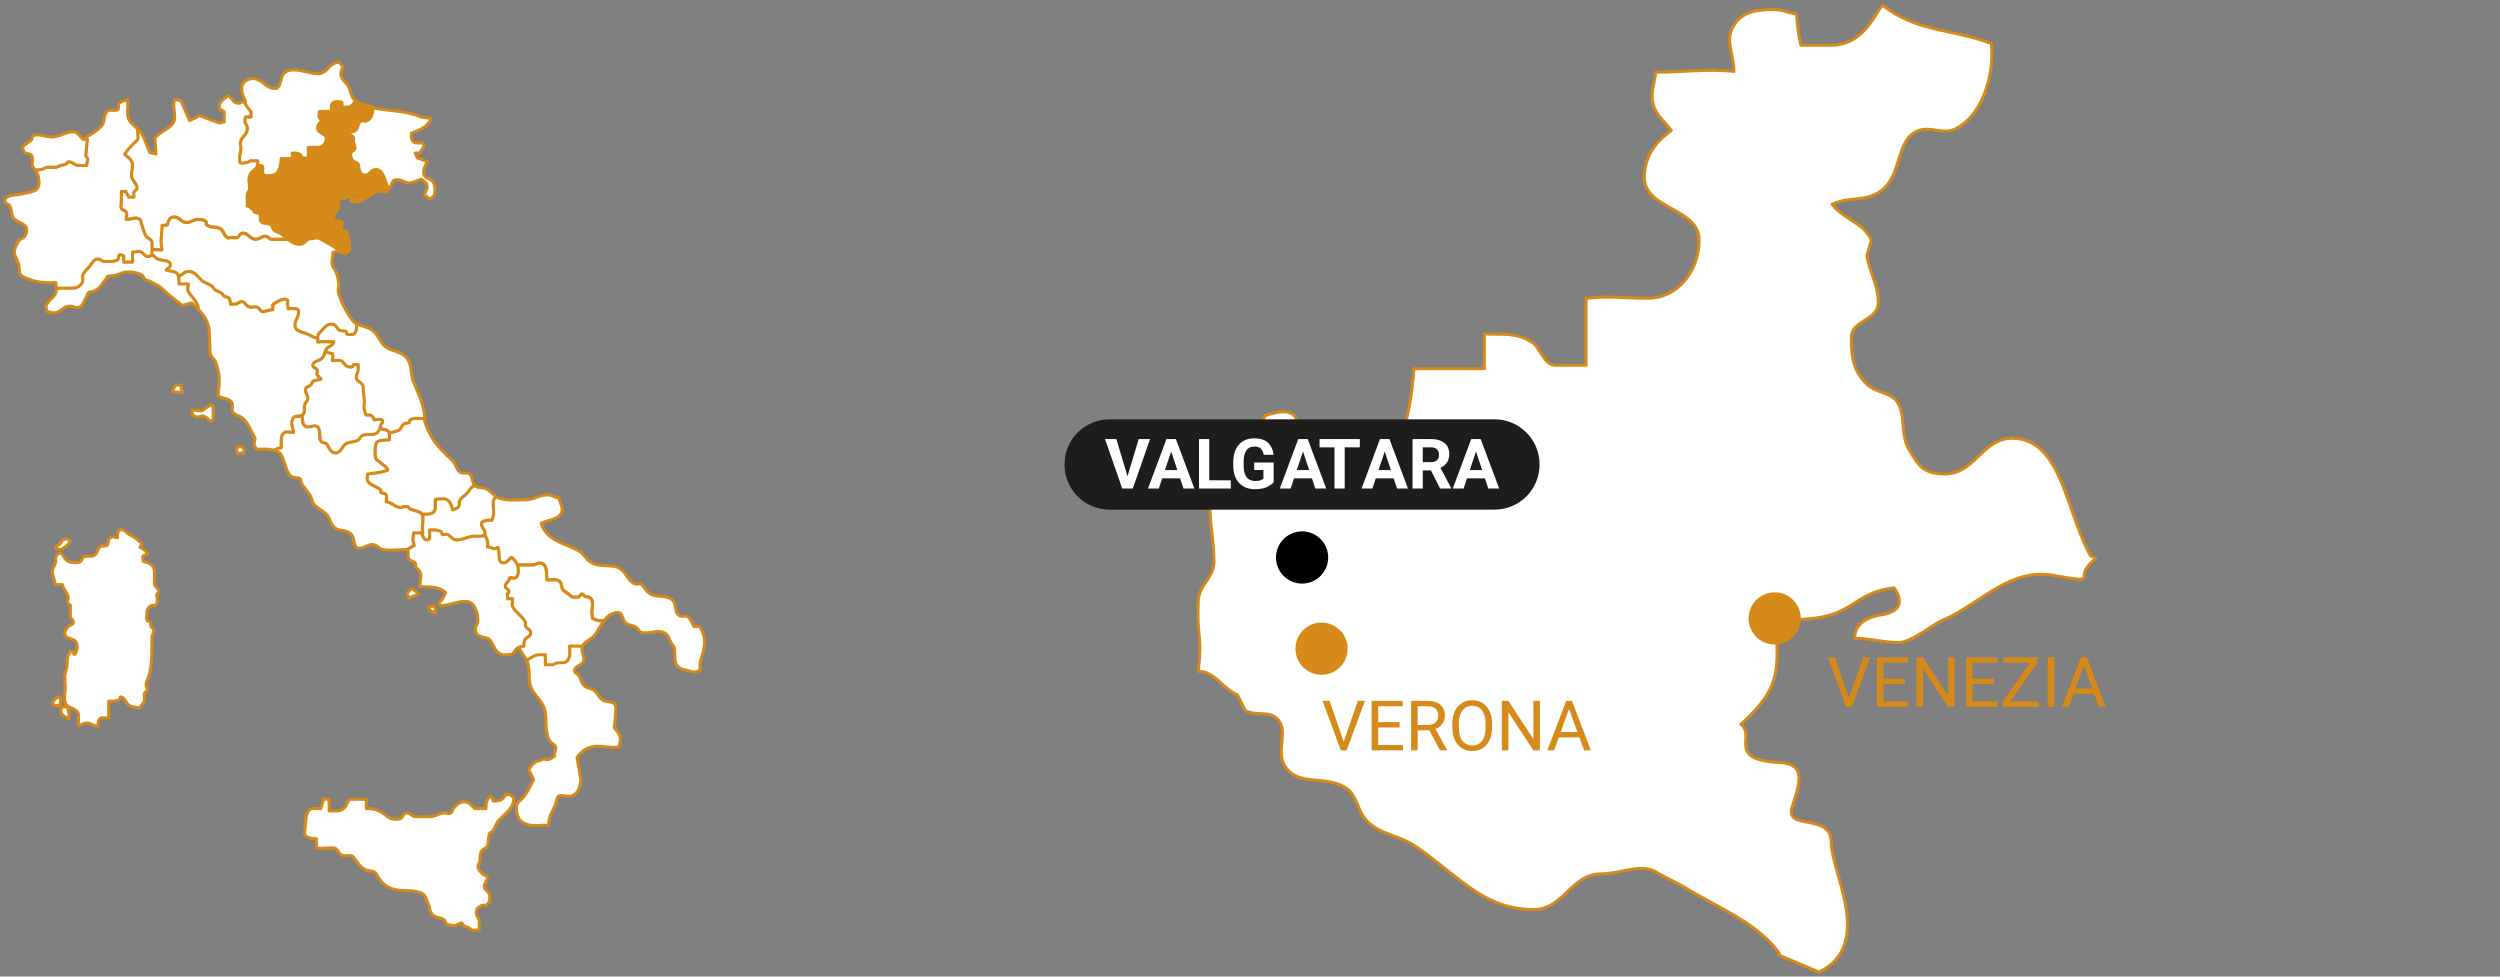 <?xml version="1.0" encoding="UTF-8" standalone="no"?>
<svg
   viewBox="0 0 287.5 112.3"
   version="1.1"
   id="svg78"
   sodipodi:docname="gamba-02.svg"
   xmlns:inkscape="http://www.inkscape.org/namespaces/inkscape"
   xmlns:sodipodi="http://sodipodi.sourceforge.net/DTD/sodipodi-0.dtd"
   xmlns="http://www.w3.org/2000/svg"
   xmlns:svg="http://www.w3.org/2000/svg">
  <rect x="0" y="0" width="287.5" height="112.3" fill="#808080" stroke="none"/>
  <sodipodi:namedview
     id="namedview80"
     pagecolor="#ffffff"
     bordercolor="#000000"
     borderopacity="0.25"
     inkscape:pageshadow="2"
     inkscape:pageopacity="0.0"
     inkscape:pagecheckerboard="0" />
  <defs
     id="defs4">
    <style
       id="style2">.uuid-3ec13a5c-d119-4652-b30f-95320a8573a3{font-family:Roboto-Regular, Roboto;}.uuid-3ec13a5c-d119-4652-b30f-95320a8573a3,.uuid-97e72d7a-49a5-4cb6-b1d0-c690ffc9dc5f,.uuid-85b00b46-834a-403b-ad0c-aaf48083ee4d{fill:#d68a1a;}.uuid-3ec13a5c-d119-4652-b30f-95320a8573a3,.uuid-f04e0b92-4265-4069-a8e5-e84a56626945{font-size:8px;isolation:isolate;}.uuid-bf4d7945-3f1e-4a21-a91b-d2f7b22e1c53{letter-spacing:-.04em;}.uuid-f04e0b92-4265-4069-a8e5-e84a56626945{font-family:Roboto-Bold, Roboto;font-weight:700;}.uuid-f04e0b92-4265-4069-a8e5-e84a56626945,.uuid-8c92b601-679a-44b7-903c-b85919f89d37,.uuid-8078eb17-93a2-400f-a509-e915abdfc0d8{fill:#fff;}.uuid-8c92b601-679a-44b7-903c-b85919f89d37,.uuid-85b00b46-834a-403b-ad0c-aaf48083ee4d{stroke-width:.35px;}.uuid-8c92b601-679a-44b7-903c-b85919f89d37,.uuid-85b00b46-834a-403b-ad0c-aaf48083ee4d,.uuid-8078eb17-93a2-400f-a509-e915abdfc0d8{stroke:#d68a1a;stroke-linejoin:round;}.uuid-d98d2508-49a7-4ea1-8c51-aca091dabd4e{letter-spacing:-.06em;}.uuid-8078eb17-93a2-400f-a509-e915abdfc0d8{stroke-width:.35px;}.uuid-bd20bbdc-070f-41e8-9e4f-accbee70b0b4{fill:#1d1d1b;}</style>
  </defs>
  <g
     id="uuid-2ccfc502-a74a-4979-97a9-20412c9a438e">
    <path
       class="uuid-8c92b601-679a-44b7-903c-b85919f89d37"
       d="m 81.03,73.72 c 0,1.46 -0.71,2.14 -0.5,3.28 -0.5,0.43 -0.79,0.29 -1.56,0.09 -0.78,-0.19 -0.74,-0.18 -1.08,-0.52 -0.5,-0.51 -0.08,-1.94 -0.5,-2.35 -0.42,-0.41 -0.4,-1.08 -0.85,-1.36 -0.92,-0.57 -1.71,0.11 -2.78,-0.14 -0.28,-0.07 -0.32,-0.43 -0.57,-0.57 -0.43,-0.28 -0.92,-0.21 -1.28,-0.57 -0.39,-0.39 -0.29,-1.14 -0.85,-1.14 -0.71,0 -1.22,0.43 -1.63,0.99 l -0.08,-0.06 c -0.3,-0.02 -0.57,0.07 -1.21,-0.29 0,-0.34 -0.07,-0.32 -0.07,-0.66 0,-0.66 0.27,-1.28 -0.21,-1.69 -0.16,-0.13 -0.35,-0.07 -0.57,-0.14 -0.16,-0.06 -0.18,-0.29 -0.35,-0.29 -0.16,0 -0.14,0.22 -0.29,0.29 -0.21,0.11 -0.39,0.07 -0.64,0.07 -0.32,0 -0.46,-0.25 -0.71,-0.43 -0.27,-0.2 -0.52,-0.27 -0.64,-0.58 -0.14,-0.32 -0.05,-0.67 -0.35,-0.85 -0.46,-0.28 -0.87,-0.05 -1.42,-0.14 0,-0.8 0.02,-1.92 -0.79,-1.92 -0.35,0 -0.51,0.22 -0.87,0.22 h -1.68 l -0.05,0.02 c -0.13,-0.33 -0.36,-0.6 -0.67,-0.87 -0.35,0.25 -0.48,0.64 -0.93,0.64 -0.73,0 -0.37,-1.12 -0.64,-1.78 -0.12,0.04 -0.22,0.14 -0.35,0.14 -0.34,0 -0.52,-0.21 -0.86,-0.21 0.12,-0.54 -0.04,-0.94 -0.33,-1.39 0.03,-0.05 0.05,-0.1 0.05,-0.18 0,-0.53 -0.57,-0.71 -0.36,-1.28 0.5,-0.25 0.57,-0.22 1.14,-0.22 0.57,-1.21 -0.26,-1.96 0.47,-2.69 l 0.02,-0.03 c 0.15,0.1 0.31,0.18 0.5,0.23 1.07,0.25 1.75,0.14 2.85,0.14 1.03,0 1.56,-0.57 2.59,-0.57 0.54,0 0.79,0.32 1.32,0.35 0,0.4 0.35,0.89 0.35,1.28 0,1.18 -1.39,1.14 -2.42,1.64 0.64,1.96 2.46,2.21 4.27,3.13 0.71,0.35 0.85,1.07 1.56,1.42 1.39,0.71 2.92,-0.21 3.85,1.28 0.32,0.52 0.93,1.34 1.49,1.14 0.56,-0.21 0.8,1.01 1.64,1.28 0.82,0.25 1.63,0 2.28,0.57 0.53,0.5 0.18,1.21 0.71,1.71 0.21,0.2 0.32,0.14 0.78,0.14 0.79,0 0.77,1.51 1.28,1.21 0.51,-0.3 0.92,1.04 0.92,1.64 z"
       id="path6" />
    <path
       class="uuid-8c92b601-679a-44b7-903c-b85919f89d37"
       d="m 71.34,85.01 c 0,0.36 -0.11,0.53 -0.14,0.89 -0.96,0.17 -1.46,-0.08 -2.42,-0.08 -1.07,0 -1.81,0.43 -2.42,1.28 l 0.43,2.56 c -0.07,0.82 -0.25,1.54 -1,1.85 -0.61,0.25 -1.57,-0.37 -1.71,0.28 -0.28,1.36 -1,1.85 -1,3.13 -1.1,-0.1 -1.89,0.25 -2.85,-0.28 -0.68,-0.35 -0.85,-1.07 -0.85,-1.85 0,-0.47 0.43,-0.68 0.71,-1 0.61,-0.71 0.86,-1.31 1.28,-2.14 L 60.8,88.51 c 0.71,-1.14 0.99,-0.87 1.49,-1.14 0.51,-0.27 0.57,0.35 1.49,-0.43 -0.11,-0.49 0.46,-0.93 -0.14,-1.35 -0.6,-0.42 -0.61,-0.78 -0.71,-1.21 -0.32,-1.31 0.11,-2.28 -0.57,-3.42 -0.61,-1.03 -1.14,-1.18 -1.42,-2.35 -0.14,-0.64 -0.04,-1.28 -0.14,-1.92 -0.05,-0.31 -0.14,-0.57 -0.25,-0.8 l 0.11,-0.06 c 0.5,-0.25 0.8,-0.57 1.37,-0.57 h 0.69 v 1.14 h 0.77 c 0.25,0 0.34,-0.2 0.59,-0.21 0.45,-0.06 0.86,0.1 1.14,-0.22 0.43,-0.5 0.28,-1.03 0.28,-1.71 h 1.36 l 0.12,0.07 c -0.03,0.1 -0.05,0.22 -0.05,0.35 0,0.57 0.39,0.93 0.14,1.43 -0.21,0.46 -0.99,0.46 -0.99,1 0,0.35 0.43,0.39 0.57,0.71 0.14,0.39 0.22,0.71 0.5,1 0.35,0.35 0.49,0.25 0.92,0.43 0.64,0.28 0.68,0.92 1.28,1.28 0.39,0.22 0.75,0.11 1.14,0.29 0.5,0.25 0.28,0.89 0.28,1.46 0,0.53 -0.07,0.86 -0.14,1.39 0.32,0.43 0.71,0.75 0.71,1.32 z"
       id="path8" />
    <path
       class="uuid-8c92b601-679a-44b7-903c-b85919f89d37"
       d="m 69.35,71.38 0.08,0.06 c -0.32,0.42 -0.59,0.92 -0.86,1.36 -0.47,0.78 -1.37,0.85 -1.59,1.57 L 66.86,74.3 H 65.5 c 0,0.68 0.14,1.21 -0.28,1.71 -0.28,0.32 -0.69,0.16 -1.14,0.22 -0.25,0.02 -0.34,0.21 -0.59,0.21 H 62.72 V 75.3 h -0.69 c -0.57,0 -0.87,0.32 -1.37,0.57 l -0.11,0.06 c -0.25,-0.49 -0.6,-0.88 -0.89,-1.48 0.22,-0.07 0.34,-0.11 0.57,-0.14 0.02,-0.34 -0.02,-0.62 0.22,-0.85 0.24,-0.23 0.57,-0.3 0.57,-0.64 0,-0.36 -0.35,-0.43 -0.57,-0.71 -0.11,-0.16 0.02,-0.39 -0.07,-0.57 -0.4,-0.74 -1.02,-0.96 -1.43,-1.71 -0.15,-0.3 0,-0.57 0,-0.93 h -0.57 l -0.07,-0.57 c 0.04,-0.12 0.21,-0.14 0.21,-0.28 0,-0.28 -0.43,-0.28 -0.43,-0.57 0,-0.32 0.23,-0.48 0.43,-0.71 l 0.07,-0.28 c 0.18,-0.09 0.37,0.04 0.57,0 0.36,-0.06 0.43,-0.48 0.43,-0.85 0,-0.24 -0.04,-0.44 -0.11,-0.63 l 0.05,-0.02 h 1.68 c 0.36,0 0.52,-0.22 0.87,-0.22 0.8,0 0.79,1.12 0.79,1.92 0.55,0.09 0.96,-0.14 1.42,0.14 0.3,0.18 0.22,0.53 0.35,0.85 0.12,0.3 0.37,0.38 0.64,0.58 0.25,0.17 0.39,0.43 0.71,0.43 0.25,0 0.43,0.04 0.64,-0.07 0.14,-0.07 0.12,-0.29 0.29,-0.29 0.17,0 0.2,0.23 0.35,0.29 0.22,0.07 0.41,0.02 0.57,0.14 0.48,0.41 0.21,1.03 0.21,1.69 0,0.34 0.07,0.32 0.07,0.66 0.64,0.36 0.91,0.27 1.21,0.29 z"
       id="path10" />
    <path
       class="uuid-8c92b601-679a-44b7-903c-b85919f89d37"
       d="m 59.1,91.68 c 0,1.18 -0.8,1.73 -1.64,2.56 -0.44,0.44 -0.5,0.89 -0.85,1.42 l -0.28,0.14 c -0.25,0.52 -0.06,0.96 -0.29,1.49 -0.12,0.3 -0.46,0.3 -0.64,0.57 -0.25,0.35 -0.16,0.71 -0.21,1.14 -0.04,0.23 -0.22,0.39 -0.22,0.64 0,0.37 0.27,0.57 0.5,0.85 0.17,0.22 0.57,0.14 0.57,0.43 0,0.41 -0.35,0.59 -0.35,1 0,0.49 0.64,0.64 0.64,1.14 0,0.41 -0.04,0.77 -0.36,1 -0.16,0.1 -0.39,0 -0.57,0.07 -0.35,0.16 -0.64,0.4 -0.64,0.79 0,0.48 0.35,0.67 0.35,1.16 v 0.84 l -0.78,0.07 c -0.36,-0.32 -0.64,-0.39 -1.07,-0.57 l -0.14,-0.28 c -0.35,0 -0.5,0.28 -0.85,0.28 -0.35,0 -0.55,-0.02 -0.86,-0.14 -0.25,-0.1 -0.17,-0.44 -0.43,-0.57 -0.41,-0.21 -0.77,-0.14 -1.14,-0.43 -0.48,-0.37 -0.39,-0.92 -0.64,-1.49 -0.22,-0.5 -0.34,-0.96 -0.86,-1.14 -1.19,-0.41 -2.01,-0.04 -3.2,-0.43 -0.92,-0.3 -1.37,-0.85 -1.85,-1.71 -0.25,-0.46 -0.82,-0.27 -1.28,-0.5 -0.68,-0.34 -0.87,-0.84 -1.35,-1.42 -0.36,-0.43 -0.93,0 -1.42,-0.29 -0.32,-0.17 -0.32,-0.53 -0.64,-0.71 -0.29,-0.16 -0.53,-0.07 -0.87,-0.07 -0.51,0 -0.82,0.09 -1.34,0.02 v -1.08 c -0.59,-0.07 -1.35,-0.06 -1.35,-0.64 0,-0.58 0.11,-0.96 0.14,-1.57 0.03,-0.61 0.27,-1.28 0.87,-1.28 0.32,0 0.52,0.02 0.84,0.02 0.11,-0.43 0.22,-0.64 0.29,-1.09 h 0.67 v 1.36 h 0.87 c 0.48,0 0.84,-0.23 1.09,-0.64 0.17,-0.3 0.23,-0.71 0.59,-0.71 0.67,0 1.05,0.02 1.73,0.02 -0.02,0.41 0,0.64 0,1.05 0.69,0 1.16,0.09 1.74,0.43 0.55,0.32 0.82,0.79 1.46,0.79 0.28,0 0.53,0.07 0.74,-0.07 0.29,-0.2 0.34,-0.64 0.71,-0.64 0.43,0 0.59,0.43 1.01,0.43 h 1.67 c 0.61,0 0.91,-0.36 1.51,-0.43 0.34,-0.04 0.57,0.16 0.86,0 0.21,-0.12 0.19,-0.39 0.35,-0.57 0.34,-0.39 0.68,-0.71 1.21,-0.71 0.53,0 0.82,0.39 1.21,0.78 h 1.28 c 0,-0.61 0.07,-1.23 0.64,-1.42 0.07,0.21 0.13,0.35 0.22,0.57 0.32,-0.07 0.55,0 0.85,-0.14 0.36,-0.18 0.45,-0.64 0.86,-0.64 0.28,0 0.39,0.24 0.64,0.36 z"
       id="path12" />
    <path
       class="uuid-8c92b601-679a-44b7-903c-b85919f89d37"
       d="m 55.71,61.51 c -0.17,0.29 -0.85,0.13 -1.3,0.17 -0.77,0.09 -1.16,0.43 -1.93,0.43 -0.48,0 -0.62,-0.48 -1.07,-0.64 -0.2,-0.07 -0.39,0.09 -0.57,0 l -0.07,-0.28 c -0.45,-0.29 -0.85,-0.22 -1.39,-0.22 0.02,0.45 0.2,1.14 -0.25,1.14 -0.37,0 -0.5,-0.37 -0.64,-0.71 v -0.1 h 0.13 c -0.07,-0.71 0.02,-1.12 0.02,-1.84 0,-0.12 -0.03,-0.22 -0.08,-0.31 l 0.23,-0.03 c 0.35,-0.02 0.61,0.02 0.92,-0.14 0.55,-0.27 0.28,-0.95 0.35,-1.57 0.37,-0.04 0.57,-0.07 0.95,-0.07 0.64,0 0.94,0.64 1.05,1.28 0.29,-0.1 0.55,-0.16 0.71,-0.43 0.11,-0.17 0,-0.39 0.07,-0.57 0.23,-0.52 0.67,-0.63 1,-1.07 0.21,-0.3 0.35,-0.57 0.71,-0.71 l 0.04,-0.03 c 0,0 0.07,0.07 0.11,0.1 0.35,0.25 0.71,0.11 1.14,0.28 0.52,0.21 0.8,0.63 1.2,0.91 l -0.02,0.03 c -0.73,0.73 0.1,1.48 -0.47,2.69 -0.57,0 -0.64,-0.04 -1.14,0.22 -0.21,0.57 0.36,0.75 0.36,1.28 0,0.08 -0.02,0.13 -0.05,0.18 z"
       id="path14" />
    <path
       class="uuid-8c92b601-679a-44b7-903c-b85919f89d37"
       d="m 54.58,55.82 -0.04,0.03 c -0.35,0.14 -0.5,0.41 -0.71,0.71 -0.32,0.45 -0.77,0.55 -1,1.07 -0.07,0.17 0.04,0.39 -0.07,0.57 -0.16,0.27 -0.43,0.32 -0.71,0.43 -0.11,-0.64 -0.41,-1.28 -1.05,-1.28 -0.37,0 -0.57,0.04 -0.95,0.07 -0.07,0.62 0.2,1.3 -0.35,1.57 -0.32,0.16 -0.57,0.12 -0.92,0.14 l -0.23,0.03 c -0.22,-0.36 -0.85,-0.4 -1.34,-0.6 -0.16,-0.06 -0.2,-0.25 -0.36,-0.29 -0.37,-0.07 -0.62,0.16 -1,0.07 -0.59,-0.14 -0.82,-0.55 -1.42,-0.64 0,-0.34 0.12,-0.6 -0.07,-0.85 -0.14,-0.18 -0.41,-0.09 -0.57,-0.22 v -0.28 c -0.16,-0.16 -0.36,-0.25 -0.57,-0.36 -0.48,-0.25 -1,-0.44 -1,-1 0,-0.2 0.06,-0.3 0.08,-0.5 0.9,-0.11 1.42,-0.14 2.28,-0.43 -0.2,-0.5 -0.61,-0.62 -1,-1 -0.14,-0.12 -0.36,-0.2 -0.39,-0.41 -0.16,-1.02 0.04,-1.8 0.24,-1.89 0.44,-0.18 1.36,-0.2 1.36,-0.2 V 49.9 c 0,0 0,-0.08 -0.02,-0.12 h 0.02 c 0.33,-0.06 0.69,-0.18 1,-0.29 0.37,-0.14 0.35,-0.61 0.71,-0.79 0.2,-0.09 0.39,-0.04 0.57,-0.14 l 0.07,-0.28 c 0.57,-0.3 1.05,-0.14 1.71,-0.14 0,0.12 0,0.23 0,0.35 0.64,2 1.6,3.03 3.13,4.42 0.53,0.49 0.58,1.58 1.36,1.5 1.2,-0.13 0.77,0.86 1.24,1.4 z"
       id="path16" />
    <path
       class="uuid-8c92b601-679a-44b7-903c-b85919f89d37"
       d="m 48.71,19.81 c 0,1.14 1.57,0.22 1.28,2.49 -0.04,0.32 -0.32,0.4 -0.57,0.58 l -0.57,-0.43 c 0.04,-0.71 0.85,-1.07 -0.43,-1.85 -2.06,0.92 -1.6,0.07 -2.77,0.07 -0.7,0 -0.49,0.57 -0.9,1.04 l -0.09,-0.05 c -0.45,-0.79 -0.52,-2.14 -1.42,-2.14 -0.53,0 -0.68,0.64 -1.21,0.64 -0.37,0 -0.46,-0.12 -0.64,-0.43 -0.17,-0.28 -0.07,-0.57 -0.21,-0.85 -0.11,-0.22 -0.41,-0.2 -0.57,-0.35 -0.25,-0.25 -0.29,-0.5 -0.29,-0.86 0,-0.32 0.5,-0.32 0.5,-0.64 0,-0.34 -0.16,-0.53 -0.21,-0.86 l 0.07,-0.28 c -0.16,-0.32 -0.5,-0.36 -0.71,-0.64 0.3,-0.14 0.59,-0.04 0.85,-0.22 0.45,-0.28 0.27,-1.05 0.79,-1.14 0.2,-0.04 0.37,0.07 0.57,0 0.52,-0.23 0.76,-0.99 0.69,-1.57 0.1,0.04 0.21,0.09 0.31,0.15 2.03,0.32 3.42,0.25 5.27,1 l 1.14,0.14 c -0.39,1 -1.28,1.31 -2.28,1.71 -0.14,1.92 1.42,0.6 1.42,1.42 0,0.25 -0.39,0.64 -0.43,0.86 h -0.57 l 0.28,0.57 c 0.43,0.14 0.71,0.25 1.14,0.43 -0.25,0.43 -0.43,0.71 -0.43,1.21 z"
       id="path18" />
    <path
       class="uuid-8c92b601-679a-44b7-903c-b85919f89d37"
       d="m 48.62,61.3 h -0.13 c -0.33,0 -0.56,0.02 -0.92,0 -0.02,0.3 -0.07,0.46 -0.07,0.77 0,0.27 0.11,0.43 0.14,0.69 -0.23,0.05 -0.55,0.34 -0.79,0.43 -0.94,0.01 -1.94,0.17 -2.85,0 -0.46,-0.07 -0.64,-0.57 -1.14,-0.57 -0.64,0 -0.92,0.43 -1.56,0.43 -0.75,0 -0.43,-1.24 -1,-1.71 -0.53,-0.43 -1.14,-0.22 -1.71,-0.58 -0.64,-0.43 -0.57,-1.21 -1.14,-1.71 -0.64,-0.57 -1.39,-0.75 -1.57,-1.57 -0.21,-0.87 -1.35,-1.74 -1.28,-2.21 0.07,-0.47 -0.91,-0.17 -1.28,-0.64 -0.78,-1 -0.5,-2.53 -1.71,-2.85 -0.04,-0.01 -0.07,-0.02 -0.11,-0.03 v -0.03 c 0.34,-0.11 0.46,-0.26 0.82,-0.23 v -0.52 c 0,-0.44 -0.04,-0.78 0.22,-1.12 0.28,-0.37 0.73,-0.14 1.21,-0.14 -0.09,-0.64 -0.39,-1.1 -0.07,-1.64 0.08,-0.13 0.18,-0.18 0.3,-0.21 h 0.76 c 0.07,0.46 -0.02,0.89 0.36,1.14 0.44,0.3 1.01,-0.29 1.42,0.07 0.16,0.13 0.17,0.36 0.21,0.57 0.09,0.43 -0.05,0.79 0.22,1.14 0.16,0.22 0.51,0.06 0.64,0.29 0.27,0.46 0.45,1 1,1 0.62,0 0.68,-0.77 1.21,-1.07 0.57,-0.32 1.24,-0.07 1.56,-0.64 0.3,-0.53 0.95,-0.34 1.57,-0.43 0.37,-0.05 0.59,-0.31 0.71,-0.64 v 0 c 0.45,0.07 1.03,0.12 1.12,0.5 0.01,0.04 0.02,0.08 0.02,0.12 v 0.66 c 0,0 -0.92,0.01 -1.36,0.2 -0.21,0.09 -0.41,0.86 -0.24,1.89 0.03,0.21 0.25,0.29 0.39,0.41 0.39,0.37 0.8,0.5 1,1 -0.85,0.29 -1.37,0.32 -2.28,0.43 -0.02,0.2 -0.08,0.3 -0.08,0.5 0,0.55 0.52,0.75 1,1 0.21,0.11 0.41,0.2 0.57,0.36 v 0.28 c 0.16,0.13 0.43,0.04 0.57,0.22 0.2,0.25 0.07,0.51 0.07,0.85 0.61,0.09 0.84,0.5 1.42,0.64 0.37,0.09 0.63,-0.14 1,-0.07 0.16,0.04 0.2,0.23 0.36,0.29 0.49,0.2 1.12,0.24 1.34,0.6 0.05,0.09 0.08,0.18 0.08,0.31 0,0.71 -0.09,1.12 -0.02,1.84 z"
       id="path20" />
    <path
       class="uuid-8c92b601-679a-44b7-903c-b85919f89d37"
       d="m 47.57,43.95 c 0.63,1.56 1.2,2.6 1.28,4.2 -0.66,0 -1.14,-0.16 -1.71,0.14 l -0.07,0.28 c -0.18,0.11 -0.37,0.06 -0.57,0.14 -0.35,0.18 -0.34,0.64 -0.71,0.79 -0.3,0.11 -0.66,0.23 -1,0.28 h -0.02 c -0.09,-0.38 -0.67,-0.43 -1.12,-0.5 0.06,-0.15 0.11,-0.33 0.14,-0.5 0.02,-0.12 0.21,-0.14 0.21,-0.29 0,-0.39 -0.61,-0.23 -1,-0.21 -0.11,-0.2 -0.16,-0.39 -0.35,-0.5 -0.22,-0.11 -0.53,0.07 -0.64,-0.14 -0.09,-0.2 -0.05,-0.37 -0.14,-0.57 -0.1,-0.21 0,-0.53 0,-0.78 0,-0.68 -0.14,-1.1 -0.14,-1.78 0,-0.59 -0.79,-0.55 -0.79,-1.14 0,-0.34 0.22,-0.5 0.22,-0.84 v -0.59 h -0.5 c -0.07,0.14 -0.12,0.28 -0.29,0.28 -0.34,0 -0.41,0 -0.64,-0.21 -0.17,-0.16 -0.33,-0.48 -0.57,-0.53 -0.35,-0.09 -0.59,0.02 -0.96,0 0.05,-0.32 0.1,-0.53 0,-0.82 -0.3,0 -0.53,-0.07 -0.75,-0.28 L 37.4,40.36 c 0.08,-0.2 0.18,-0.38 0.4,-0.48 0.29,-0.13 0.48,-0.27 0.57,-0.57 -0.73,-0.04 -1.12,-0.06 -1.85,0 v -0.59 c 0,-0.35 0.28,-0.51 0.5,-0.77 0.32,-0.37 0.62,-0.71 1.14,-0.71 0.39,0 0.5,0.37 0.78,0.64 0.23,0.22 0.55,0.07 0.86,0.22 l 0.07,0.28 c 0.18,0.09 0.36,0.07 0.57,0.07 0.5,0 0.57,-0.64 0.57,-1.14 l 0.05,-0.08 c 0.54,0.33 1.14,0.3 1.8,0.79 0.68,0.5 0.86,1.46 1.57,1.93 0.82,0.53 1.64,0.43 2.28,1.14 0.74,0.82 0.43,1.82 0.85,2.85 z"
       id="path22" />
    <path
       class="uuid-85b00b46-834a-403b-ad0c-aaf48083ee4d"
       d="m 29.63,19.09 c 1,-0.35 0.39,0.7 0.64,0.93 0.32,0.28 0.48,0.14 0.93,0.14 0.87,0 1.08,-1.05 1.14,-1.93 h 1.28 v -0.64 c 0.34,0.02 0.57,-0.04 0.85,0.14 0.18,0.11 0.22,0.43 0.44,0.43 h 0.55 v -1.21 c 0.45,-0.05 0.68,0 1.12,0 0.55,0 0.94,-0.51 0.94,-1.06 0,-0.59 -1,-0.55 -1,-1.14 0,-0.37 0.21,-0.64 0.5,-0.86 -0.16,-0.21 -0.35,-0.33 -0.35,-0.62 0,-0.18 0.05,-0.27 0.07,-0.45 0.55,0 0.87,-0.07 1.43,-0.02 0,-0.32 -0.18,-0.57 0,-0.84 0.16,-0.25 0.43,-0.29 0.73,-0.29 0.16,0 0.25,0.06 0.41,0.07 0.02,0.22 0.04,0.36 0.07,0.57 h 0.55 c 0.41,0 0.67,-0.28 0.87,-0.64 l 0.07,-0.07 v 0 c 0.62,0.5 1.27,0.43 1.97,0.71 0.07,0.59 -0.17,1.35 -0.69,1.57 -0.2,0.07 -0.37,-0.04 -0.57,0 -0.52,0.09 -0.34,0.86 -0.79,1.14 -0.26,0.18 -0.55,0.07 -0.85,0.22 0.22,0.28 0.55,0.32 0.71,0.64 l -0.07,0.28 c 0.05,0.32 0.21,0.52 0.21,0.86 0,0.32 -0.5,0.32 -0.5,0.64 0,0.36 0.04,0.61 0.29,0.86 0.16,0.16 0.46,0.14 0.57,0.35 0.14,0.29 0.04,0.57 0.21,0.85 0.18,0.31 0.27,0.43 0.64,0.43 0.53,0 0.68,-0.64 1.21,-0.64 0.9,0 0.98,1.35 1.42,2.14 l 0.09,0.05 -0.09,0.09 c -0.29,0.27 0.17,0.37 -0.64,0.22 -0.81,-0.15 -1.33,0.49 -1.99,0.79 -0.22,0.07 -0.61,0.43 -0.85,0.43 -0.24,0 -0.53,-0.07 -0.79,-0.07 0,0 -0.05,-0.34 0.5,-0.43 0.55,-0.09 0.22,-0.5 0.22,-0.5 -0.89,0.11 -0.64,0.64 -2.14,0.57 0,0.89 0.14,1.21 -0.64,1.92 0.28,0.22 -0.28,0.64 0.72,0.69 0.46,0.03 0.34,0.36 0.21,0.8 -0.14,0.45 0.71,0.1 0.71,0.64 0,0.57 0.79,1.85 -0.22,2.35 l -0.75,-0.32 v -0.03 c -0.4,-0.57 -1.15,-0.83 -1.74,-1.22 L 36.8,27.41 c -0.28,-0.22 -0.69,0 -1.06,0 -0.53,0 -0.68,0.64 -1.21,0.64 -0.63,0 -1.03,-0.28 -1.45,-0.62 -0.21,-0.16 -0.43,-0.35 -0.68,-0.52 -0.32,-0.22 -0.68,-0.22 -0.92,-0.5 -0.16,-0.18 -0.16,-0.43 -0.35,-0.57 -0.37,-0.27 -0.91,-0.02 -1.14,-0.43 -0.16,-0.29 0.09,-0.64 -0.14,-0.86 -0.16,-0.14 -0.37,-0.04 -0.57,-0.14 l -0.14,-0.29 c -0.26,-0.11 -0.41,-0.43 -0.71,-0.43 0.07,-0.66 -0.04,-0.62 0,-1.28 0.02,-0.3 0.28,-0.41 0.28,-0.71 0,-0.64 -0.21,-1.07 0.07,-1.64 0.22,-0.45 0.63,-0.53 0.86,-1 z"
       id="path24" />
    <path
       class="uuid-8c92b601-679a-44b7-903c-b85919f89d37"
       d="m 44.01,48.51 c 0,0.14 -0.2,0.16 -0.21,0.29 -0.03,0.17 -0.08,0.34 -0.14,0.5 v 0 c -0.13,0.33 -0.34,0.6 -0.71,0.64 -0.62,0.09 -1.26,-0.11 -1.57,0.43 -0.32,0.57 -1,0.32 -1.56,0.64 -0.53,0.3 -0.59,1.07 -1.21,1.07 -0.55,0 -0.73,-0.53 -1,-1 -0.13,-0.23 -0.48,-0.07 -0.64,-0.29 -0.27,-0.35 -0.12,-0.71 -0.22,-1.14 -0.04,-0.21 -0.05,-0.44 -0.21,-0.57 -0.41,-0.35 -0.98,0.23 -1.42,-0.07 -0.37,-0.25 -0.29,-0.68 -0.36,-1.14 H 34 c 0.27,-0.06 0.6,0.02 0.83,-0.22 0.3,-0.3 0.11,-0.71 0.22,-1.14 0.07,-0.28 0.35,-0.41 0.35,-0.71 0,-0.41 -0.28,-0.59 -0.28,-1 0,-0.28 0.34,-0.35 0.57,-0.5 0.2,-0.1 0.16,-0.39 0.36,-0.5 0.28,-0.16 0.55,-0.07 0.85,-0.21 -0.14,-0.2 -0.34,-0.29 -0.43,-0.5 -0.09,-0.2 0.09,-0.4 0,-0.57 -0.12,-0.23 -0.5,-0.23 -0.5,-0.5 0,-0.5 0.61,-0.48 1,-0.79 0.29,-0.23 0.34,-0.58 0.45,-0.87 l 0.05,0.02 c 0.22,0.21 0.45,0.28 0.75,0.28 0.1,0.29 0.05,0.5 0,0.82 0.37,0.02 0.61,-0.09 0.96,0 0.23,0.05 0.39,0.37 0.57,0.53 0.24,0.21 0.3,0.21 0.64,0.21 0.16,0 0.22,-0.14 0.29,-0.28 h 0.5 v 0.59 c 0,0.34 -0.22,0.5 -0.22,0.84 0,0.59 0.79,0.55 0.79,1.14 0,0.68 0.14,1.1 0.14,1.78 0,0.25 -0.1,0.57 0,0.78 0.09,0.2 0.06,0.37 0.14,0.57 0.11,0.22 0.43,0.04 0.64,0.14 0.2,0.11 0.25,0.3 0.35,0.5 0.39,-0.02 1,-0.18 1,0.21 z"
       id="path26" />
    <path
       class="uuid-8c92b601-679a-44b7-903c-b85919f89d37"
       d="m 41.07,37.25 -0.05,0.08 c 0,0.5 -0.07,1.14 -0.57,1.14 -0.21,0 -0.39,0.02 -0.57,-0.07 l -0.07,-0.28 c -0.3,-0.14 -0.63,0 -0.86,-0.22 -0.28,-0.27 -0.39,-0.64 -0.78,-0.64 -0.52,0 -0.82,0.34 -1.14,0.71 -0.22,0.25 -0.5,0.41 -0.5,0.77 V 38.9 C 35.92,38.81 35.67,38.51 35.11,38.33 34.56,38.15 33.9,37.99 33.9,37.4 c 0,-0.62 0.43,-0.94 0.43,-1.57 0,-0.48 -0.73,-0.3 -1.21,-0.35 -0.04,-0.35 -0.09,-0.57 -0.04,-0.92 0,0 -0.21,-0.34 -0.92,0 -0.71,0.34 -0.79,0.51 -0.79,0.51 0.02,0.41 0.02,0.14 0,0.55 -0.46,0 -0.71,0.21 -1.18,0.21 -0.25,0 -0.3,-0.28 -0.49,-0.43 -0.34,-0.25 -0.75,0.06 -1.14,-0.14 -0.32,-0.16 -0.41,-0.57 -0.79,-0.57 -0.3,0 -0.43,0.29 -0.73,0.29 h -0.55 c -0.04,-0.25 -0.02,-0.43 -0.14,-0.64 -0.12,-0.23 -0.48,-0.14 -0.64,-0.35 -0.21,-0.3 -0.5,-0.43 -0.85,-0.57 -0.28,-0.11 -0.3,-0.39 -0.57,-0.57 -0.41,-0.27 -0.8,-0.3 -1.14,-0.64 -0.48,-0.48 -0.81,-1 -1.5,-1 -0.46,0 -0.6,0.43 -1.07,0.5 l -0.07,0.03 c -0.04,-0.11 -0.11,-0.22 -0.22,-0.31 -0.35,-0.31 -0.78,-0.14 -1.21,-0.36 0.16,-0.21 0.49,-0.29 0.49,-0.57 0,-0.59 -0.8,-0.48 -1.35,-0.64 -0.35,-0.1 -0.46,-0.43 -0.78,-0.54 v -0.6 l 1.16,0.02 c -0.25,-1.05 0,-1.71 0,-2.79 0.25,-0.04 0.37,-0.06 0.62,-0.07 0.07,-0.48 0.3,-0.92 0.78,-0.92 0.61,0 0.82,0.64 1.43,0.64 0.51,0 0.77,-0.35 1.28,-0.35 0.41,0 0.71,0 1,0.29 v 0.28 c 0.45,0.41 0.93,0.23 1.49,0.43 0.52,0.18 0.47,0.79 0.92,1.07 0.18,0.11 0.36,0 0.57,0 0.21,0 0.4,0.09 0.57,0 0.29,-0.14 0.32,-0.5 0.64,-0.5 0.64,0 0.85,0.71 1.49,0.71 0.45,0 0.66,-0.36 1.1,-0.36 0.32,0 0.44,0.36 0.77,0.36 h 1.76 l 0.04,-0.05 c 0.43,0.34 0.83,0.62 1.45,0.62 0.53,0 0.68,-0.64 1.21,-0.64 0.37,0 0.78,-0.22 1.06,0 l 0.43,0.22 c 0.59,0.39 1.35,0.65 1.75,1.22 v 0.03 c 0,0 -0.11,-0.04 -0.11,-0.04 l -0.57,0.14 c 0.05,0.65 -0.35,1.28 0.14,1.85 0.29,0.33 0.68,1.68 0.5,2.35 -0.17,0.67 0.98,2.85 1.64,3.63 0.15,0.19 0.31,0.32 0.48,0.42 z"
       id="path28" />
    <path
       class="uuid-8c92b601-679a-44b7-903c-b85919f89d37"
       d="m 40.87,11.61 -0.07,0.07 c -0.2,0.36 -0.46,0.64 -0.87,0.64 h -0.55 c -0.04,-0.21 -0.05,-0.35 -0.07,-0.57 -0.16,-0.02 -0.25,-0.07 -0.41,-0.07 -0.3,0 -0.57,0.04 -0.73,0.29 -0.18,0.27 0,0.51 0,0.84 -0.55,-0.05 -0.87,0.02 -1.43,0.02 -0.02,0.18 -0.07,0.27 -0.07,0.45 0,0.29 0.2,0.41 0.35,0.62 -0.29,0.22 -0.5,0.48 -0.5,0.86 0,0.59 1,0.55 1,1.14 0,0.55 -0.39,1.06 -0.94,1.06 -0.45,0 -0.68,-0.05 -1.12,0 v 1.21 h -0.55 c -0.23,0 -0.26,-0.32 -0.44,-0.43 -0.29,-0.17 -0.51,-0.12 -0.85,-0.14 v 0.64 h -1.28 c -0.05,0.87 -0.27,1.93 -1.14,1.93 -0.45,0 -0.61,0.14 -0.93,-0.14 -0.25,-0.23 0.36,-1.28 -0.64,-0.93 v -0.57 h -0.86 c -0.14,0.07 -0.2,0.17 -0.35,0.17 -0.34,0 -0.36,0.25 -0.85,0 0,-0.31 -0.07,-0.67 0.07,-1.17 0.14,-0.5 0,-0.62 0,-0.93 0,-0.96 0.79,-0.89 0.79,-1.85 0,-0.34 -0.28,-0.5 -0.28,-0.84 0,-0.18 0.05,-0.27 0.07,-0.45 h 0.64 v -0.57 c -0.31,-0.46 -0.7,-0.7 -0.71,-1.25 0.02,-0.01 0.04,-0.02 0.07,-0.03 -0.25,-0.53 -0.43,-0.86 -0.43,-1.43 0,-0.67 0.61,-1.14 1.28,-1.14 1.07,0 1.49,1.14 2.56,1.14 0.74,0 0.53,-1.18 1,-1.71 0.28,-0.32 0.67,-0.43 1.14,-0.43 1.1,0 1.75,0.43 2.85,0.43 1,0 1.28,-1.28 2.28,-1.28 0.29,0 0.32,0.39 0.57,0.43 -0.11,0.32 -0.28,0.5 -0.28,0.85 0,0.64 0.53,0.89 0.85,1.43 0.35,0.61 0.28,1.24 0.85,1.71 z"
       id="path30" />
    <path
       class="uuid-8c92b601-679a-44b7-903c-b85919f89d37"
       d="m 33.09,27.45 -0.04,0.05 h -1.76 c -0.32,0 -0.45,-0.36 -0.77,-0.36 -0.45,0 -0.66,0.36 -1.1,0.36 -0.64,0 -0.85,-0.71 -1.49,-0.71 -0.32,0 -0.35,0.35 -0.64,0.5 -0.17,0.09 -0.35,0 -0.57,0 -0.22,0 -0.39,0.11 -0.57,0 -0.46,-0.28 -0.41,-0.89 -0.92,-1.07 -0.57,-0.2 -1.05,-0.02 -1.49,-0.43 v -0.28 c -0.28,-0.29 -0.59,-0.29 -1,-0.29 -0.51,0 -0.77,0.35 -1.28,0.35 -0.61,0 -0.82,-0.64 -1.43,-0.64 -0.48,0 -0.71,0.44 -0.78,0.92 -0.25,0.02 -0.37,0.04 -0.62,0.07 0,1.08 -0.25,1.75 0,2.79 l -1.16,-0.02 v -0.81 c 0,-0.37 -0.43,-0.41 -0.64,-0.69 -0.35,-0.48 -0.32,-0.87 -0.57,-1.42 -0.09,-0.2 -0.04,-0.46 -0.21,-0.57 -0.5,-0.32 -0.97,0.07 -1.57,0 0,-0.34 0.2,-0.59 0,-0.85 -0.13,-0.18 -0.37,-0.18 -0.5,-0.36 -0.18,-0.25 -0.04,-0.51 -0.04,-0.84 v -1.16 h 0.53 c 0.1,0.27 0.2,0.43 0.35,0.64 h 0.57 c 0,-0.22 -0.06,-0.37 0,-0.57 0.05,-0.2 0.35,-0.22 0.35,-0.43 0,-0.63 -0.64,-0.87 -0.64,-1.49 0,-0.55 0.22,-0.91 0.07,-1.43 -0.12,-0.46 -0.5,-0.64 -0.85,-1 0.35,-0.53 0.64,-0.82 1.07,-1.28 0.17,-0.2 0.46,-0.29 0.46,-0.57 0,-0.4 -0.04,-0.61 -0.04,-1 l 0.04,-0.04 c 0.14,0.14 0.27,0.29 0.39,0.46 0.5,0.78 0.57,1.42 1,2.28 l 0.71,0.14 -0.14,-1.85 c 0.85,-0.97 2.28,-1.14 2.28,-2.42 0,-0.78 -0.25,-1.25 0,-1.99 l 0.71,0.14 1,2.28 c 0.43,-0.17 0.71,-0.32 1.14,-0.57 l 2.28,0.86 0.57,-0.14 v -1.14 c -0.22,-0.21 -0.57,-0.25 -0.57,-0.57 0,-0.64 0.5,-0.89 1,-1.28 0.53,0.25 0.57,0.85 1.14,0.85 0.33,0 0.51,-0.15 0.79,-0.26 0.01,0.55 0.4,0.8 0.71,1.25 v 0.57 h -0.64 c -0.02,0.18 -0.07,0.27 -0.07,0.45 0,0.34 0.28,0.5 0.28,0.84 0,0.96 -0.79,0.89 -0.79,1.85 0,0.31 0.14,0.43 0,0.93 -0.14,0.5 -0.07,0.86 -0.07,1.17 0.49,0.25 0.51,0 0.85,0 0.16,0 0.22,-0.1 0.35,-0.17 h 0.86 v 0.57 c -0.23,0.47 -0.64,0.55 -0.86,1 -0.28,0.57 -0.07,1 -0.07,1.64 0,0.3 -0.26,0.41 -0.28,0.71 -0.04,0.66 0.07,0.63 0,1.28 0.3,0 0.45,0.32 0.71,0.43 l 0.14,0.29 c 0.2,0.1 0.41,0 0.57,0.14 0.23,0.22 -0.02,0.57 0.14,0.86 0.23,0.41 0.77,0.16 1.14,0.43 0.2,0.14 0.2,0.39 0.35,0.57 0.25,0.28 0.61,0.28 0.92,0.5 0.25,0.17 0.47,0.36 0.68,0.52 z"
       id="path32" />
    <path
       class="uuid-8c92b601-679a-44b7-903c-b85919f89d37"
       d="m 21.65,33.48 c 0.32,0.64 1.2,1.26 1.14,1.99 l -0.04,0.04 -0.11,-0.11 -0.57,-0.57 -1.14,0.29 c -0.43,-0.43 -1.42,-1.07 -1.85,-1.5 -0.82,-0.82 -0.71,-0.64 -1.71,-1.21 -0.31,-0.17 -0.85,-0.22 -0.85,-0.53 0,-0.31 -1.01,-0.61 -1.71,-0.61 -1.1,0 -0.64,0.35 -2.42,0.5 -0.79,1.14 -1.07,1.71 -2.21,1.85 L 9.4,35.19 c -0.85,0.49 -0.89,-0.18 -1.71,0.07 -0.61,0.18 -0.82,0.71 -1.46,0.71 -0.32,0 -0.5,-0.11 -0.82,-0.14 L 5.27,35.26 c 0.28,-0.89 1.21,-1.03 1.21,-1.99 0,-0.05 0,-0.1 0,-0.14 h 1.91 c 0.5,0 0.89,-0.27 1.08,-0.71 0.13,-0.3 -0.07,-0.57 0.07,-0.86 0.23,-0.46 0.55,-0.64 0.86,-1.07 0.23,-0.34 0.43,-0.71 0.85,-0.71 0.32,0 0.46,0.28 0.78,0.28 0.55,0 0.91,0.04 1.42,-0.14 0.27,-0.09 0.08,-0.64 0.36,-0.64 0.17,0 0.27,0.1 0.43,0.14 v 0.71 h 1 v -1.14 c 0.3,-0.02 0.46,-0.07 0.77,-0.07 0.45,0 0.57,0.57 1.02,0.57 0.17,0 0.27,-0.09 0.43,-0.14 V 29.3 c 0.32,0.11 0.43,0.44 0.78,0.54 0.55,0.16 1.35,0.06 1.35,0.64 0,0.28 -0.33,0.36 -0.49,0.57 0.43,0.22 0.85,0.05 1.21,0.36 0.11,0.09 0.17,0.2 0.22,0.31 0.1,0.26 0.07,0.57 0.07,0.9 h 1.07 c 0,0.34 -0.14,0.55 0,0.86 z"
       id="path34" />
    <path
       class="uuid-8c92b601-679a-44b7-903c-b85919f89d37"
       d="m 17.46,28.71 v 0.64 c -0.16,0.05 -0.25,0.14 -0.43,0.14 -0.45,0 -0.57,-0.57 -1.02,-0.57 -0.3,0 -0.46,0.06 -0.77,0.07 v 1.14 h -1 v -0.71 c -0.16,-0.04 -0.25,-0.14 -0.43,-0.14 -0.28,0 -0.09,0.55 -0.36,0.64 -0.51,0.18 -0.87,0.14 -1.42,0.14 -0.32,0 -0.46,-0.28 -0.78,-0.28 -0.43,0 -0.62,0.37 -0.85,0.71 -0.3,0.43 -0.63,0.61 -0.86,1.07 -0.14,0.29 0.06,0.55 -0.07,0.86 -0.19,0.44 -0.59,0.71 -1.08,0.71 H 6.48 C 6.48,32.9 6.45,32.69 6.42,32.49 5.1,32.6 3.89,32.42 2.72,31.85 1.83,31.42 2.58,30.99 1.87,29.71 1.42,28.9 1.73,28.5 2.15,27.71 2.29,27.43 3.07,27.43 3.07,26.43 3.07,25.57 1.72,25.65 1.43,24.86 1.29,24.43 1.33,24.11 1.15,23.72 1.01,23.43 0.58,23.47 0.58,23.15 0.58,22.33 1.79,22.51 2.57,22.29 3.43,22.04 4.56,22.18 4.49,20.87 4.47,20.39 4.37,19.99 4.09,19.6 L 4.2,19.52 c 0.45,0.04 0.77,-0.07 1.14,-0.29 H 6.48 C 6.88,19.02 7.12,19 7.55,18.88 7.71,18.84 7.73,18.6 7.91,18.6 c 0.48,0 0.67,0.43 1.16,0.43 h 0.89 c -0.04,-0.39 0.31,-0.69 -0.04,-1 -0.16,-0.14 0.04,-0.7 0.04,-1.16 0,-0.32 0.06,-0.51 0.06,-0.84 H 9.55 c 0.82,-0.6 1.5,-0.82 2.14,-1.57 0.46,-0.53 0.14,-1.28 0.71,-1.71 0.32,-0.22 0.82,0.1 1.14,-0.14 0.21,-0.18 -0.04,-0.53 0.14,-0.71 0.29,-0.28 0.61,-0.32 1,-0.43 0.04,0.64 0,1.03 0,1.67 0,0.82 0.63,1.17 1.18,1.71 l -0.04,0.04 c 0,0.39 0.04,0.6 0.04,1 0,0.28 -0.29,0.37 -0.46,0.57 -0.43,0.46 -0.71,0.74 -1.07,1.28 0.35,0.36 0.73,0.53 0.85,1 0.14,0.52 -0.07,0.87 -0.07,1.43 0,0.62 0.64,0.87 0.64,1.49 0,0.21 -0.3,0.23 -0.35,0.43 -0.06,0.2 0,0.35 0,0.57 h -0.57 c -0.16,-0.22 -0.25,-0.37 -0.35,-0.64 h -0.53 v 1.16 c 0,0.32 -0.14,0.59 0.04,0.84 0.12,0.18 0.37,0.18 0.5,0.36 0.2,0.27 0,0.51 0,0.85 0.6,0.07 1.07,-0.32 1.57,0 0.17,0.11 0.12,0.37 0.21,0.57 0.25,0.55 0.22,0.95 0.57,1.42 0.22,0.29 0.64,0.32 0.64,0.69 v 0.81 z"
       id="path36" />
    <path
       class="uuid-8c92b601-679a-44b7-903c-b85919f89d37"
       d="m 9.55,16.03 h 0.47 c 0,0.32 -0.06,0.52 -0.06,0.84 0,0.45 -0.2,1.02 -0.04,1.16 0.35,0.31 0,0.62 0.04,1 H 9.07 C 8.59,19.03 8.39,18.6 7.91,18.6 7.73,18.6 7.71,18.85 7.55,18.88 7.12,19 6.88,19.02 6.48,19.23 H 5.34 C 4.97,19.45 4.65,19.55 4.2,19.52 L 4.09,19.6 C 4.02,19.5 3.94,19.4 3.85,19.3 3.39,18.81 4.2,17.81 3.2,17.67 2.55,17.58 2.79,17.22 2.56,17.02 c 0.25,-0.43 0.61,-0.57 1,-0.86 0.18,-0.11 0.07,-0.5 0.29,-0.57 0.89,-0.28 1.49,0.29 2.42,0.14 0.82,-0.11 1.28,-0.57 2.14,-0.57 0.57,0 0.71,0.53 1.14,0.85 z"
       id="path38" />
    <path
       class="uuid-8c92b601-679a-44b7-903c-b85919f89d37"
       d="m 7.63,61.97 c 0.18,0 0.27,0.14 0.43,0.22 -0.17,0.51 -0.57,0.66 -1,1 L 6.49,63.12 6.42,62.84 6.91,62.55 c 0.13,-0.32 0.36,-0.57 0.71,-0.57 z m 3.62,21.53 c 0.02,-0.11 0.03,-0.22 0.04,-0.32 0.01,-0.2 0.02,-0.37 0.16,-0.5 0.17,-0.15 0.35,-0.14 0.58,-0.12 0.13,0 0.26,0.01 0.41,0 h 0.06 v -1.93 c 0.12,0 0.23,0 0.33,0 0.33,0 0.6,0.02 0.89,-0.22 l 0.14,-0.27 c 0.28,0.02 0.41,0.23 0.57,0.47 0.1,0.15 0.2,0.31 0.35,0.44 0.26,0.23 0.55,0.26 0.85,0.3 0.13,0.02 0.26,0.03 0.39,0.07 h 0.05 c 0,0 0.02,-0.03 0.02,-0.03 0.07,-0.13 0.15,-0.24 0.23,-0.34 0.1,-0.13 0.21,-0.26 0.27,-0.45 0.06,-0.17 0.03,-0.32 0.01,-0.47 -0.02,-0.13 -0.04,-0.25 0,-0.39 0.02,-0.07 0.08,-0.11 0.15,-0.16 0.09,-0.06 0.2,-0.14 0.2,-0.29 0,-0.11 -0.04,-0.18 -0.08,-0.25 -0.03,-0.06 -0.06,-0.11 -0.06,-0.18 0,-0.36 0.1,-0.63 0.22,-0.91 0.08,-0.2 0.16,-0.4 0.21,-0.65 0.22,-1.11 0.22,-1.8 0.22,-2.95 v -0.96 c 0,-0.18 0.05,-0.31 0.1,-0.45 0.06,-0.15 0.11,-0.3 0.11,-0.5 0,-0.13 -0.09,-0.19 -0.17,-0.24 -0.05,-0.04 -0.11,-0.07 -0.12,-0.13 -0.03,-0.08 -0.04,-0.16 -0.05,-0.24 -0.02,-0.11 -0.03,-0.23 -0.1,-0.34 v -0.02 c 0,0 -0.29,-0.07 -0.29,-0.07 -0.09,-0.18 -0.08,-0.34 -0.06,-0.54 0,-0.08 0.01,-0.17 0.01,-0.26 0,-0.31 0.08,-0.73 0.47,-0.94 0.07,-0.04 0.16,-0.04 0.25,-0.04 0.12,0 0.25,0 0.34,-0.11 0.18,-0.21 0.14,-0.46 0.11,-0.7 -0.02,-0.15 -0.05,-0.31 -0.02,-0.48 0,-0.03 0.03,-0.05 0.08,-0.08 0.06,-0.04 0.14,-0.1 0.14,-0.21 0,-0.22 -0.14,-0.36 -0.27,-0.48 -0.12,-0.11 -0.23,-0.22 -0.23,-0.39 v -1.46 c 0,-0.58 -0.47,-1 -1.28,-1.14 0,-0.07 -0.02,-0.13 -0.03,-0.19 -0.02,-0.11 -0.04,-0.21 -0.04,-0.33 0,-0.11 0.1,-0.16 0.27,-0.22 0.07,-0.02 0.13,-0.05 0.2,-0.08 l 0.05,-0.03 -0.02,-0.05 c -0.14,-0.39 -0.47,-0.55 -0.82,-0.72 v 0 c 0,0 0.03,-0.04 0.04,-0.06 0.07,-0.09 0.14,-0.19 0.14,-0.34 0,-0.15 -0.11,-0.2 -0.19,-0.25 -0.04,-0.02 -0.08,-0.05 -0.11,-0.08 -0.27,-0.3 -0.55,-0.45 -0.87,-0.61 -0.07,-0.04 -0.14,-0.07 -0.22,-0.12 -0.13,-0.07 -0.23,-0.17 -0.33,-0.26 -0.17,-0.16 -0.33,-0.32 -0.62,-0.32 -0.1,0 -0.18,0.03 -0.25,0.1 -0.17,0.17 -0.17,0.53 -0.17,0.82 -0.09,0 -0.17,-0.02 -0.25,-0.04 -0.19,-0.04 -0.37,-0.08 -0.58,0.05 -0.19,0.11 -0.21,0.31 -0.23,0.49 -0.02,0.15 -0.03,0.29 -0.13,0.38 -0.09,0.09 -0.23,0.08 -0.38,0.08 -0.17,0 -0.35,0 -0.48,0.13 -0.13,0.14 -0.2,0.3 -0.26,0.46 -0.1,0.23 -0.18,0.43 -0.43,0.52 -0.19,0.08 -0.36,0.08 -0.55,0.07 -0.19,0 -0.38,-0.02 -0.59,0.08 -0.12,0.06 -0.18,0.18 -0.22,0.29 -0.04,0.09 -0.07,0.17 -0.14,0.22 -0.2,0.15 -0.4,0.14 -0.64,0.13 -0.06,0 -0.11,0 -0.17,0 C 8,64.69 7.71,64.55 7.44,64.22 7.4,64.16 7.36,64.08 7.32,64.01 7.23,63.83 7.13,63.62 6.89,63.62 c -0.12,0 -0.23,0.05 -0.32,0.14 -0.12,0.13 -0.19,0.35 -0.17,0.58 0.06,0.28 -0.04,0.49 -0.16,0.72 -0.1,0.2 -0.21,0.41 -0.21,0.69 0,0.3 0.07,0.52 0.15,0.73 0.07,0.22 0.14,0.42 0.14,0.69 v 0.06 h 0.86 c 0.06,0.31 0.2,0.52 0.33,0.73 0.11,0.17 0.23,0.34 0.3,0.58 0.05,0.15 0.03,0.28 0,0.42 -0.02,0.13 -0.04,0.27 0,0.43 v 0.02 c 0,0 0.28,0.19 0.28,0.19 v 1.45 l 0.02,0.02 c 0.15,0.12 0.33,0.28 0.33,0.51 0,0.14 -0.11,0.2 -0.29,0.29 -0.09,0.04 -0.18,0.09 -0.25,0.16 -0.24,0.22 -0.45,0.44 -0.45,0.83 0,0.39 0.34,0.49 0.66,0.59 0.15,0.05 0.31,0.1 0.44,0.17 0.22,0.14 0.32,0.4 0.32,0.8 0,0.25 -0.06,0.42 -0.14,0.63 -0.02,0.05 -0.04,0.11 -0.06,0.16 L 8.5,75.25 V 75 L 8.13,74.91 8.1,74.94 c -0.34,0.4 -0.37,0.83 -0.37,1.39 0,0.28 -0.06,0.47 -0.12,0.69 -0.03,0.11 -0.07,0.23 -0.1,0.37 -0.09,0.42 -0.06,0.75 -0.03,1.1 0.02,0.19 0.03,0.39 0.03,0.61 0,0.22 -0.03,0.43 -0.05,0.62 -0.05,0.36 -0.1,0.7 0.06,1.11 0.13,0.35 0.42,0.48 0.73,0.61 0.17,0.07 0.35,0.15 0.5,0.27 0.34,0.26 0.31,0.63 0.28,1.06 -0.02,0.2 -0.03,0.4 -0.02,0.61 v 0.08 c 0,0 0.08,-0.03 0.08,-0.03 0.11,-0.04 0.21,-0.08 0.3,-0.12 0.19,-0.08 0.36,-0.16 0.6,-0.16 0.24,0 0.41,0.08 0.6,0.17 0.18,0.08 0.36,0.17 0.6,0.19 h 0.06 c 0,0 0.01,-0.05 0.01,-0.05 z M 6.91,81.07 c 0,-0.09 0.02,-0.17 0.03,-0.25 0.02,-0.11 0.03,-0.2 0.03,-0.33 L 6.8,80.12 6.75,80.14 c -0.35,0.12 -0.52,0.32 -0.68,0.6 v 0.02 c 0,0 0.08,0.36 0.08,0.36 H 6.9 v -0.06 z m 1,1.52 C 8,82.38 7.93,82.09 7.86,81.8 7.82,81.63 7.78,81.47 7.78,81.35 V 81.29 H 7.09 v 0.06 c -0.01,0.06 -0.03,0.12 -0.04,0.18 -0.02,0.08 -0.04,0.16 -0.04,0.25 0,0.39 0.32,0.56 0.62,0.73 0.07,0.04 0.13,0.07 0.19,0.11 l 0.06,0.04 z"
       id="path40" />
    <path
       class="uuid-8c92b601-679a-44b7-903c-b85919f89d37"
       d="m 38.38,39.32 c -0.09,0.3 -0.28,0.44 -0.57,0.57 -0.22,0.1 -0.32,0.28 -0.4,0.48 -0.11,0.3 -0.16,0.65 -0.45,0.87 -0.39,0.3 -1,0.29 -1,0.79 0,0.27 0.37,0.27 0.5,0.5 0.09,0.17 -0.09,0.37 0,0.57 0.09,0.21 0.28,0.3 0.43,0.5 -0.3,0.14 -0.57,0.05 -0.85,0.21 -0.2,0.11 -0.16,0.4 -0.36,0.5 -0.23,0.14 -0.57,0.22 -0.57,0.5 0,0.41 0.28,0.59 0.28,1 0,0.3 -0.28,0.43 -0.35,0.71 -0.11,0.43 0.09,0.84 -0.22,1.14 -0.23,0.23 -0.57,0.15 -0.83,0.22 -0.12,0.03 -0.23,0.08 -0.3,0.21 -0.32,0.53 -0.02,1 0.07,1.64 -0.48,0 -0.92,-0.23 -1.21,0.14 -0.25,0.34 -0.22,0.68 -0.22,1.12 v 0.52 c -0.35,-0.04 -0.47,0.12 -0.81,0.23 v 0.03 c -0.79,-0.18 -1.18,-0.11 -2.03,-0.11 l -0.29,-0.57 0.14,-0.71 c -0.57,-0.85 -0.67,-1.6 -1.42,-2.28 -0.35,-0.32 -0.89,-0.32 -1.14,-0.71 -0.21,-0.35 0.11,-0.82 -0.14,-1.14 -0.43,-0.5 -0.99,-0.39 -1.56,-0.71 0.04,-0.68 0.14,-1.1 0.14,-1.78 0,-0.89 -0.21,-1.35 -0.43,-2.2 -0.28,-0.36 -0.64,-0.68 -0.64,-1.14 0,-0.82 -0.07,-1.21 -0.07,-2.03 0,-1.23 -0.49,-2 -1.32,-2.85 L 22.8,35.5 c 0.06,-0.73 -0.82,-1.35 -1.14,-1.99 -0.14,-0.3 0,-0.52 0,-0.86 h -1.07 c 0,-0.33 0.04,-0.64 -0.07,-0.9 l 0.07,-0.03 c 0.47,-0.07 0.61,-0.5 1.07,-0.5 0.69,0 1.02,0.52 1.5,1 0.33,0.34 0.73,0.37 1.14,0.64 0.27,0.18 0.29,0.46 0.57,0.57 0.35,0.14 0.64,0.27 0.85,0.57 0.16,0.21 0.52,0.12 0.64,0.35 0.12,0.22 0.11,0.39 0.14,0.64 h 0.55 c 0.3,0 0.43,-0.29 0.73,-0.29 0.37,0 0.46,0.41 0.79,0.57 0.39,0.2 0.8,-0.11 1.14,0.14 0.2,0.14 0.25,0.43 0.49,0.43 0.47,0 0.71,-0.21 1.18,-0.21 0.02,-0.41 0.02,-0.15 0,-0.55 0,0 0.08,-0.17 0.79,-0.51 0.71,-0.34 0.92,0 0.92,0 -0.06,0.35 0,0.57 0.04,0.92 0.48,0.05 1.21,-0.12 1.21,0.35 0,0.63 -0.43,0.95 -0.43,1.57 0,0.62 0.66,0.75 1.21,0.93 0.57,0.17 0.82,0.48 1.42,0.57 v 0.43 c 0.73,-0.06 1.12,-0.04 1.85,0 z M 27.63,51.36 c -0.16,0 -0.26,0.05 -0.43,0.07 0.11,0.22 -0.1,0.71 0.14,0.71 0.28,0 0.43,-0.06 0.71,-0.07 v -0.5 C 27.9,51.5 27.8,51.35 27.62,51.35 Z m -3.34,-4.84 c -0.27,0.22 -0.83,0.51 -1.09,0.73 l -1.11,-0.09 v 0.5 c 0.78,0.64 0.92,0 1.42,0.22 0.32,0.14 0.41,0.39 0.71,0.57 l 0.29,-0.22 V 46.81 Z M 20.92,45.1 h 0.13 c 0,0 -0.08,-0.1 -0.08,-0.1 -0.04,-0.05 -0.07,-0.18 -0.1,-0.29 -0.05,-0.23 -0.11,-0.46 -0.29,-0.46 -0.41,0 -0.65,0.38 -0.7,0.73 v 0.06 c 0,0 0.05,0 0.05,0 0.28,0.04 0.49,0.06 0.73,0.06 0.08,0 0.16,0 0.25,0 z"
       id="path42" />
    <path
       class="uuid-8c92b601-679a-44b7-903c-b85919f89d37"
       d="m 61.02,72.8 c 0,0.34 -0.33,0.41 -0.57,0.64 -0.24,0.23 -0.2,0.51 -0.22,0.85 -0.23,0.04 -0.35,0.07 -0.57,0.14 -0.46,0.14 -0.5,0.85 -1,0.85 -0.82,0 -0.92,0.18 -1.49,-0.35 -0.32,-0.28 -0.53,-1.03 -0.85,-1.36 -0.46,-0.46 -1.64,-0.07 -1.64,-1.28 0,-0.35 0.28,-0.5 0.28,-0.85 0,-1.04 -0.39,-2.28 -1.42,-2.28 -0.89,0 -1.4,0.29 -2.28,0.43 -1.35,0.22 -0.4,-0.18 -0.79,-0.35 0.43,-0.14 0.53,-0.71 0.79,-1.07 -0.79,-0.79 -1.89,-0.64 -2.99,-0.71 0,-0.84 0.45,-1.51 -0.36,-2.14 -0.31,-0.25 0.21,-0.57 -0.49,-0.78 -0.71,-0.22 -0.4,-0.8 -0.5,-1.36 h -0.07 c 0.24,-0.09 0.55,-0.37 0.79,-0.43 -0.04,-0.27 -0.14,-0.43 -0.14,-0.69 0,-0.3 0.06,-0.47 0.07,-0.77 0.36,0.02 0.59,0 0.92,0 v 0.1 c 0.14,0.34 0.27,0.71 0.64,0.71 0.45,0 0.27,-0.69 0.25,-1.14 0.53,0 0.94,-0.07 1.39,0.22 l 0.07,0.28 c 0.17,0.09 0.37,-0.07 0.57,0 0.45,0.16 0.59,0.64 1.07,0.64 0.77,0 1.16,-0.34 1.93,-0.43 0.46,-0.05 1.13,0.12 1.3,-0.17 0.29,0.45 0.45,0.85 0.33,1.39 0.34,0 0.52,0.21 0.86,0.21 0.14,0 0.23,-0.11 0.35,-0.14 0.27,0.66 -0.09,1.78 0.64,1.78 0.45,0 0.58,-0.39 0.93,-0.64 0.31,0.28 0.54,0.54 0.67,0.87 0.07,0.18 0.11,0.39 0.11,0.63 0,0.37 -0.07,0.8 -0.43,0.85 -0.2,0.04 -0.39,-0.09 -0.57,0 l -0.07,0.28 c -0.2,0.24 -0.43,0.39 -0.43,0.71 0,0.29 0.43,0.29 0.43,0.57 0,0.14 -0.17,0.16 -0.21,0.28 l 0.07,0.57 h 0.57 c 0,0.36 -0.15,0.63 0,0.93 0.41,0.74 1.03,0.96 1.43,1.71 0.09,0.18 -0.04,0.41 0.07,0.57 0.21,0.29 0.57,0.35 0.57,0.71 z M 47.03,68.75 47.01,68.69 c -0.04,-0.1 -0.07,-0.15 -0.1,-0.2 -0.04,-0.06 -0.07,-0.12 -0.11,-0.23 v -0.04 c 0,0 0.47,-0.49 0.47,-0.49 h 0.03 c 0.34,0.08 0.52,0.26 0.74,0.53 l 0.06,0.07 -0.24,0.1 c -0.3,0.13 -0.4,0.17 -0.77,0.3 z m 3.1,1.7 h -0.08 c -0.33,-0.04 -0.58,-0.21 -0.76,-0.54 l -0.04,-0.07 0.07,-0.02 c 0.22,-0.07 0.34,-0.11 0.58,-0.14 h 0.05 c 0,0 0.02,0.04 0.02,0.04 0.08,0.21 0.1,0.37 0.13,0.58 l 0.02,0.16 z"
       id="path44" />
    <path
       class="uuid-8078eb17-93a2-400f-a509-e915abdfc0d8"
       d="m 145.5,47.8 c 6.3,-2.2 2.5,4.4 4,5.9 2,1.8 3,0.9 5.9,0.9 5.5,0 6.8,-6.6 7.2,-12.2 h 8.1 v -4 c 2.1,0.1 3.6,-0.2 5.4,0.9 1.1,0.7 1.4,2.7 2.8,2.7 h 3.5 v -7.7 c 2.8,-0.3 4.3,0 7.1,0 3.5,0 5.9,-3.2 5.9,-6.7 0,-3.7 -6.3,-3.5 -6.3,-7.2 0,-2.4 1.3,-4.1 3.1,-5.4 -1,-1.3 -2.2,-2.1 -2.2,-3.9 0,-1.1 0.3,-1.7 0.4,-2.8 3.5,0 5.5,-0.4 9,-0.1 0,-2 -1.1,-3.6 0,-5.3 1,-1.6 2.7,-1.8 4.6,-1.8 1,0 1.6,0.4 2.6,0.5 0.1,1.4 0.2,2.3 0.5,3.6 h 3.5 c 2.6,0 4.2,-1.8 5.5,-4.1 l 0.4,-0.5 v 0 c 3.9,3.1 8,2.7 12.5,4.4 0.4,3.7 -1.1,8.5 -4.3,9.9 -1.2,0.5 -2.4,-0.2 -3.6,0 -3.3,0.6 -2.1,5.4 -5,7.2 -1.7,1.1 -3.5,0.5 -5.4,1.4 1.4,1.8 3.5,2 4.5,4.1 l -0.5,1.8 c 0.3,2 1.3,3.3 1.3,5.4 0,2.1 -3.1,2 -3.1,4 0,2.3 0.2,3.8 1.8,5.4 1,1 2.9,0.9 3.6,2.2 0.9,1.8 0.2,3.6 1.3,5.4 1.1,1.9 1.7,2.7 4.1,2.7 3.4,0 4.3,-4.1 7.7,-4.1 5.7,0 6.2,8.5 9,13.5 l 0.6,0.3 c -0.2,0.2 -0.4,0.4 -0.6,0.6 -1.8,1.7 1.1,2.3 -4.1,1.4 -5.1,-1 -8.4,3.1 -12.6,5 -1.4,0.5 -3.8,2.7 -5.4,2.7 -1.6,0 -3.4,-0.5 -5,-0.5 0,0 -0.3,-2.2 3.1,-2.7 3.5,-0.6 1.4,-3.1 1.4,-3.1 -5.6,0.7 -4.1,4.1 -13.5,3.6 0,5.6 0.9,7.6 -4.1,12.1 1.8,1.4 -1.8,4.1 4.6,4.4 2.9,0.2 2.2,2.3 1.3,5.1 -0.9,2.8 4.5,0.6 4.5,4.1 0,3.5 5,11.7 -1.4,14.9 l -4.7,-2 0.1,-0.2 c -2.6,-3.6 -7.3,-5.3 -11.1,-7.7 l -2.7,-1.4 c -1.8,-1.4 -4.4,0 -6.7,0 -3.4,0 -4.3,4.1 -7.7,4.1 -4,0 -6.5,-1.8 -9.2,-3.9 -1.3,-1 -2.7,-2.2 -4.3,-3.3 -2,-1.4 -4.3,-1.4 -5.8,-3.1 -1,-1.1 -1,-2.7 -2.2,-3.6 -2.4,-1.7 -5.7,-0.1 -7.2,-2.7 -1,-1.8 0.6,-4.1 -0.9,-5.4 -1,-0.9 -2.4,-0.2 -3.6,-0.9 l -0.9,-1.8 c -1.7,-0.7 -2.6,-2.7 -4.5,-2.7 0.5,-4.2 -0.2,-3.9 0,-8.1 0.1,-1.9 1.8,-2.6 1.8,-4.5 0,-4.1 -1.3,-6.7 0.5,-10.3 1.3,-3 3.9,-3.5 5.4,-6.5 z"
       id="path46" />
  </g>
  <g
     id="uuid-b64f7a12-5a7f-4013-97e0-e4dd025aa1e9">
    <path
       id="circle49"
       d="m 152.74,64.11 a 3,3 0 0 1 -3,3 3,3 0 0 1 -3,-3 3,3 0 0 1 3,-3 3,3 0 0 1 3,3 z" />
    <path
       id="circle51"
       class="uuid-97e72d7a-49a5-4cb6-b1d0-c690ffc9dc5f"
       style="fill:#d68a1a"
       d="m 207.09,71.12 a 3,3 0 0 1 -3,3 3,3 0 0 1 -3,-3 3,3 0 0 1 3,-3 3,3 0 0 1 3,3 z" />
    <g
       aria-label="VENEZIA"
       transform="translate(210.09,81.28)"
       id="text55"
       class="uuid-3ec13a5c-d119-4652-b30f-95320a8573a3"
       style="font-size:8px;font-family:Roboto-Regular, Roboto;isolation:isolate;fill:#d68a1a">
      <path
         d="M 4.988,-5.688 2.883,0 H 2.215 L 0.113,-5.688 H 0.93 L 2.543,-1 4.172,-5.688 Z"
         id="path84" />
      <path
         d="M 5.754,0 V -5.688 H 9.328 v 0.617 H 6.508 v 1.828 H 8.969 v 0.613 H 6.508 v 2.016 h 2.859 V 0 Z"
         id="path86" />
      <path
         d="M 14.676,-5.688 V 0 H 13.918 L 11.055,-4.387 V 0 h -0.754 v -5.688 h 0.754 l 2.875,4.398 V -5.688 Z"
         id="path88" />
      <path
         d="m 16.008,0 v -5.688 h 3.574 v 0.617 h -2.82 v 1.828 h 2.461 v 0.613 h -2.461 v 2.016 h 2.859 V 0 Z"
         id="path90" />
      <path
         d="M 20.285,-5.07 V -5.688 h 3.961 v 0.547 l -3.125,4.527 h 3.25 V 0 h -4.137 v -0.562 l 3.117,-4.508 z"
         id="path92" />
      <path
         d="M 26.156,-5.688 V 0 h -0.754 v -5.688 z"
         id="path94" />
      <path
         d="m 27.047,0 2.168,-5.688 H 29.875 L 32.051,0 H 31.277 L 30.734,-1.488 H 28.355 L 27.816,0 Z m 1.535,-2.105 h 1.93 l -0.965,-2.652 z"
         id="path96" />
    </g>
    <path
       id="circle57"
       class="uuid-97e72d7a-49a5-4cb6-b1d0-c690ffc9dc5f"
       style="fill:#d68a1a"
       d="m 154.98,74.6 a 3,3 0 0 1 -3,3 3,3 0 0 1 -3,-3 3,3 0 0 1 3,-3 3,3 0 0 1 3,3 z" />
    <g
       aria-label="VERONA"
       transform="translate(151.98,86.29)"
       id="text61"
       class="uuid-3ec13a5c-d119-4652-b30f-95320a8573a3"
       style="font-size:8px;font-family:Roboto-Regular, Roboto;isolation:isolate;fill:#d68a1a">
      <path
         d="M 4.988,-5.688 2.883,0 H 2.215 L 0.113,-5.688 H 0.93 L 2.543,-1 4.172,-5.688 Z"
         id="path100" />
      <path
         d="M 5.754,0 V -5.688 H 9.328 v 0.617 H 6.508 v 1.828 H 8.969 v 0.613 H 6.508 v 2.016 h 2.859 V 0 Z"
         id="path102" />
      <path
         d="M 13.625,0 12.391,-2.305 H 11.055 V 0 h -0.754 v -5.688 h 1.883 q 0.957,0 1.473,0.438 0.52,0.438 0.52,1.27 0,0.531 -0.289,0.93 -0.285,0.395 -0.793,0.59 l 1.336,2.414 V 0 Z m -2.57,-5.07 v 2.152 h 1.152 q 0.605,0 0.91,-0.309 0.309,-0.312 0.309,-0.754 0,-0.492 -0.297,-0.789 -0.293,-0.301 -0.945,-0.301 z"
         id="path104" />
      <path
         d="m 19.609,-2.664 q 0,1.281 -0.621,2.012 -0.621,0.73 -1.66,0.73 -1.012,0 -1.652,-0.73 -0.641,-0.73 -0.641,-2.012 v -0.359 q 0,-1.277 0.637,-2.008 0.637,-0.734 1.648,-0.734 1.031,0 1.652,0.723 0.625,0.719 0.637,1.973 z M 18.863,-3.031 q 0,-1.016 -0.406,-1.555 Q 18.051,-5.125 17.32,-5.125 q -0.699,0 -1.121,0.539 Q 15.781,-4.047 15.781,-3.031 v 0.367 q 0,1.023 0.422,1.566 0.426,0.539 1.125,0.539 0.734,0 1.133,-0.539 0.402,-0.543 0.402,-1.566 z"
         id="path106" />
      <path
         d="M 25.109,-5.688 V 0 H 24.352 L 21.488,-4.387 V 0 h -0.754 v -5.688 h 0.754 l 2.875,4.398 V -5.688 Z"
         id="path108" />
      <path
         d="m 25.965,0 2.168,-5.688 h 0.66 L 30.969,0 H 30.195 L 29.652,-1.488 H 27.273 L 26.734,0 Z M 27.5,-2.105 h 1.93 l -0.965,-2.652 z"
         id="path110" />
    </g>
    <g
       id="g75">
      <path
         id="rect63"
         class="uuid-bd20bbdc-070f-41e8-9e4f-accbee70b0b4"
         style="fill:#1d1d1b"
         d="m 127.61,48.22 h 44.25 c 2.875,0 5.19,2.315 5.19,5.19 v 0.01 c 0,2.875 -2.315,5.19 -5.19,5.19 h -44.25 c -2.875,0 -5.19,-2.315 -5.19,-5.19 v -0.01 c 0,-2.875 2.315,-5.19 5.19,-5.19 z" />
      <g
         aria-label="VALGATARA"
         transform="translate(127.05,56.18)"
         id="text73"
         class="uuid-f04e0b92-4265-4069-a8e5-e84a56626945"
         style="font-weight:700;font-size:8px;font-family:Roboto-Bold, Roboto;isolation:isolate;fill:#ffffff">
        <path
           d="M 5.207,-5.688 3.223,0 h -1.219 L 0.031,-5.688 H 1.328 L 2.613,-1.414 3.902,-5.688 Z"
           style="letter-spacing:-0.04em"
           id="path114" />
        <path
           d="M 4.971,0 7.088,-5.688 H 8.174 L 10.303,0 H 9.053 L 8.663,-1.172 H 6.604 L 6.213,0 Z M 6.92,-2.121 H 8.346 L 7.635,-4.258 Z"
           id="path116" />
        <path
           d="M 14.495,-0.945 V 0 h -3.66 v -5.688 h 1.176 v 4.742 z"
           id="path118" />
        <path
           d="M 19.42,-2.988 V -0.719 q -0.203,0.242 -0.723,0.52 -0.516,0.277 -1.453,0.277 -1.105,0 -1.789,-0.715 Q 14.776,-1.355 14.776,-2.672 v -0.34 q 0,-1.316 0.652,-2.035 0.652,-0.723 1.734,-0.723 1.105,0 1.633,0.531 0.527,0.531 0.621,1.359 h -1.141 q -0.066,-0.43 -0.309,-0.687 -0.242,-0.258 -0.773,-0.258 -1.152,0 -1.223,1.594 l -0.004,0.559 q 0,0.898 0.332,1.352 0.336,0.453 1.008,0.453 0.422,0 0.633,-0.094 0.211,-0.098 0.305,-0.188 v -0.98 h -1.062 v -0.859 z"
           id="path120" />
        <path
           d="m 20.131,0 2.117,-5.688 h 1.086 L 25.463,0 h -1.25 L 23.823,-1.172 H 21.764 L 21.373,0 Z m 1.949,-2.121 h 1.426 l -0.711,-2.137 z"
           style="letter-spacing:-0.06em"
           id="path122" />
        <path
           d="M 24.698,-4.738 V -5.688 h 4.629 v 0.949 H 27.589 V 0 h -1.172 v -4.738 z"
           style="letter-spacing:-0.06em"
           id="path124" />
        <path
           d="m 29.531,0 2.117,-5.688 h 1.086 L 34.863,0 h -1.25 L 33.223,-1.172 H 31.164 L 30.773,0 Z m 1.949,-2.121 h 1.426 l -0.711,-2.137 z"
           id="path126" />
        <path
           d="m 38.566,0 -1.062,-2.086 H 36.57 V 0 h -1.176 v -5.688 h 2.117 q 0.98,0 1.539,0.441 0.562,0.438 0.562,1.277 0,0.617 -0.273,0.996 -0.273,0.379 -0.742,0.59 l 1.23,2.328 V 0 Z M 36.57,-4.738 V -3.031 h 0.941 q 0.461,0 0.691,-0.23 0.234,-0.234 0.234,-0.617 0,-0.395 -0.227,-0.625 -0.227,-0.234 -0.699,-0.234 z"
           id="path128" />
        <path
           d="m 40.023,0 2.117,-5.688 h 1.086 L 45.355,0 h -1.25 L 43.715,-1.172 H 41.656 L 41.266,0 Z m 1.949,-2.121 h 1.426 L 42.688,-4.258 Z"
           id="path130" />
      </g>
    </g>
  </g>
</svg>

